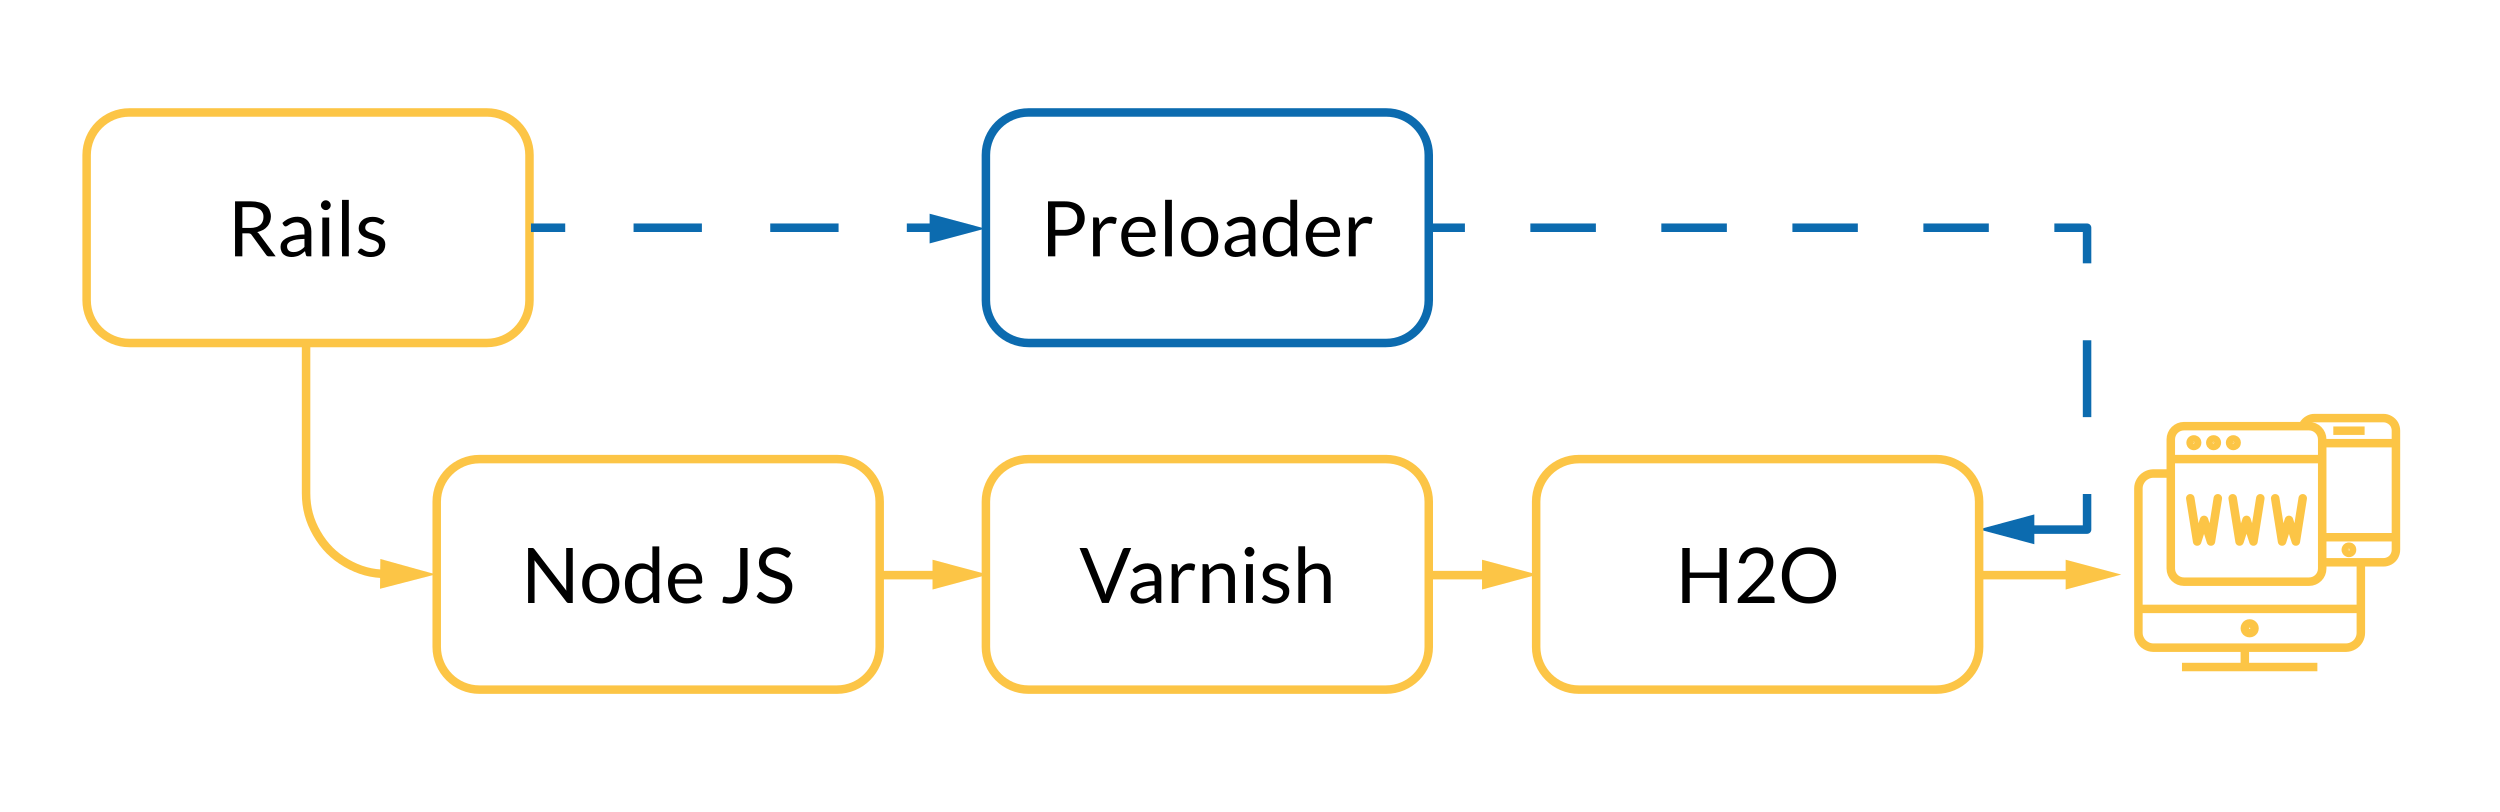 <svg xmlns="http://www.w3.org/2000/svg" fill-rule="evenodd" stroke-linejoin="round" stroke-width="28.222" preserveAspectRatio="xMidYMid" version="1.2" viewBox="0 0 23230 7541"><defs class="ClipPathGroup"><clipPath id="a"><path d="M0 0h23230v7541H0z"/></clipPath></defs><g class="SlideGroup"><g class="Slide" clip-path="url(#a)"><g class="Page"><g class="Graphic"><path fill="none" d="M0 0h23230v7541H0z" class="BoundingBox"/><path fill="none" stroke="#FCC546" stroke-linejoin="miter" stroke-width="79" d="M21937 5225v654c0 26-6 47-18 69-13 23-29 38-51 51-21 12-42 18-66 19h-1797c-24-1-44-7-65-19-22-13-38-28-51-51-13-22-19-44-19-69V4539c0-25 6-47 19-69s29-38 51-51c21-12 41-18 65-19h166m104 1798h1258m-674-180v180"/><path fill="none" stroke="#FCC546" stroke-linejoin="miter" stroke-width="79" d="M20949 5838c0 8-2 15-6 23-5 7-10 12-17 16s-14 6-22 6c-9 0-16-2-23-6s-12-9-16-16c-4-8-6-15-6-23s2-15 6-22c4-8 9-13 16-17s14-6 23-6c8 0 15 2 22 6s12 9 17 17c4 7 6 14 6 22zm-1079-180h2067m-540-1698c2-6 5-11 8-17 11-18 24-31 43-42 18-11 36-16 58-16h641c21 0 39 5 58 16s32 24 43 42c10 19 15 37 15 59v1107c0 21-5 39-15 58-11 19-24 32-43 43-19 10-37 15-58 15h-569m685-1107h-685m685 874h-685m103-990h291"/><path fill="none" stroke="#FCC546" stroke-linejoin="miter" stroke-width="79" d="M21855 5109c0 5-1 10-3 14-3 5-6 8-11 11s-9 4-15 4c-5 0-10-1-14-4-5-3-8-6-11-11-3-4-4-9-4-14 0-6 1-10 4-15s6-8 11-11c4-2 9-3 14-3 6 0 10 1 15 3 5 3 8 6 11 11 2 5 3 9 3 15zm-980 296h581c67 0 122-54 122-122V4083c0-68-55-123-122-123h-1163c-67 0-122 55-122 123v1200c0 68 55 122 122 122zm-704-1139h1407"/><path fill="none" stroke="#FCC546" stroke-linejoin="miter" stroke-width="79" d="M20416 4113c0 6-2 11-4 16-3 4-7 8-12 11-4 3-9 4-15 4-5 0-10-1-15-4s-8-7-11-11c-3-5-4-10-4-16 0-5 1-10 4-15s6-8 11-11 10-4 15-4c6 0 11 1 15 4 5 3 9 6 12 11 2 5 4 10 4 15zm183 0c0 6-1 11-4 16-3 4-6 8-11 11s-10 4-15 4c-6 0-11-1-16-4-4-3-8-7-11-11-3-5-4-10-4-16 0-5 1-10 4-15s7-8 11-11c5-3 10-4 16-4 5 0 10 1 15 4s8 6 11 11 4 10 4 15zm184 0c0 6-2 11-4 16-3 4-7 8-12 11-4 3-9 4-15 4-5 0-10-1-15-4s-8-7-11-11c-3-5-4-10-4-16 0-5 1-10 4-15s6-8 11-11 10-4 15-4c6 0 11 1 15 4 5 3 9 6 12 11 2 5 4 10 4 15z"/><path fill="none" stroke="#FCC546" stroke-linecap="round" stroke-width="79" d="m20608 4630-64 402-64-201-64 201-64-402m651 0-64 402-64-201-65 201-64-402m651 0-64 402-64-201-64 201-64-402"/><path fill="none" stroke="#FCC546" stroke-linejoin="miter" stroke-width="79" d="M2863 3187h1661c219 0 396-178 396-397V1441c0-219-177-396-396-396H1202c-220 0-397 177-397 396v1349c0 219 177 397 397 397zm3253 3221h1661c219 0 397-178 397-397V4662c0-219-178-396-397-396H4455c-219 0-397 177-397 396v1349c0 219 178 397 397 397zm5102 0h1661c220 0 397-178 397-397V4662c0-219-177-396-397-396H9557c-219 0-396 177-396 396v1349c0 219 177 397 396 397z"/><path d="M2184 2382v-511h150c28 0 52 3 79 10 15 3 27 8 41 16 6 4 11 7 17 12 12 9 21 19 28 32 3 5 5 8 6 13 8 19 12 36 12 56v4c0 17-3 32-9 49-3 8-6 14-10 21-4 8-9 14-15 21-11 13-22 22-36 30-1 1-3 1-4 2-18 9-34 15-53 20 9 6 16 12 22 22l150 203h-63c-6 0-11-1-15-4-5-2-8-6-11-10l-134-184c-3-5-7-9-12-12h-1c-6-3-12-4-18-4h-56v214zm68-264h76c18 0 33-2 50-7 9-2 16-5 23-10 6-3 11-6 16-11 8-6 13-13 18-22 2-3 4-6 5-10 6-13 8-25 8-39v-7c0-15-3-28-11-41-5-9-11-16-19-23-2-1-4-2-7-4-23-13-46-19-73-19h-86zm365 135c1-1 1-1 1-2 10-15 21-25 36-34 1 0 2-1 2-1 23-13 44-20 69-26 36-7 67-11 104-11v-35c0-18-4-33-13-48-1-3-3-6-5-9-5-5-9-9-16-12q-15-9-33-9h-8c-13 0-23 2-36 6-9 3-17 7-26 12l-1 1c-8 5-15 9-20 13-1 1-2 1-3 2-5 2-9 4-14 4-4 0-7-1-10-3 0 0-1 0-1-1-3-2-5-4-7-7 0 0 0-1-1-1l-11-20c13-13 26-23 42-32 8-5 14-8 23-11 24-10 47-15 74-15h5c19 0 35 3 52 10 5 2 9 4 13 7 11 6 19 12 27 21 5 6 10 12 14 20 4 7 8 15 10 23 6 18 9 35 9 54v233h-30c-5 0-9 0-14-2-2-2-4-4-5-6s-2-4-2-7l-8-33c-10 9-19 16-28 23-5 4-10 7-16 10-4 3-8 5-12 7-11 5-21 8-33 10-12 3-23 4-36 4h-2c-14 0-26-2-39-6-7-2-12-4-18-8-5-3-9-6-14-9-7-7-12-13-17-21-2-3-3-6-4-9-6-14-8-26-8-40v-3c0-14 3-27 10-39m50 37c0 8 2 15 5 23 1 1 1 3 2 4 3 5 6 9 11 13 2 1 4 3 6 4 4 2 8 4 12 5 8 2 15 3 22 3h3c10 0 19-1 29-3 10-3 18-5 26-10 3-1 5-2 8-4 6-3 11-7 16-11 8-6 15-12 22-20v-74c-26 0-49 2-75 6-18 3-33 8-50 15-3 1-6 2-9 4-7 5-13 10-19 17-1 1-2 2-3 4-4 7-6 14-6 22zm315-383c0-7 1-12 4-18 1-2 1-3 2-5 3-3 5-6 8-9s5-6 9-8c7-4 14-6 22-6h1c6 0 11 1 17 4 2 1 3 1 5 2 3 2 6 5 9 8s6 6 8 9c1 2 1 4 2 5 3 6 4 11 4 18v1c0 6-1 11-4 17 0 1-1 2-2 4-2 4-5 7-8 10s-6 5-9 7c-2 1-3 2-5 3-6 2-11 3-17 3h-1c-6 0-12-1-17-3-2-1-3-2-5-3-4-2-6-4-9-7s-6-6-8-10c-1-2-1-3-2-4-3-6-4-11-4-17zm13 475v-361h64v361zm183 0v-525h63v525zm160-62c2-3 4-6 7-8 3-1 6-2 10-2h1c4 0 7 1 10 3 1 0 2 1 3 2 5 3 11 7 18 11 8 5 15 8 24 11 12 3 22 5 34 5h4c11 0 21-1 31-5 5-1 9-3 13-6 4-2 7-4 10-7 5-4 8-8 11-13l3-6c3-7 4-14 4-22v-2c0-7-1-13-5-19-1-1-2-3-3-4-5-6-10-11-18-15-1-1-2-1-3-2-10-5-19-9-30-12l-35-11c-12-4-23-8-35-13l-12-6c-7-4-12-8-18-13-7-6-13-13-18-22-1-2-2-3-3-5-6-13-8-24-8-38v-2c0-15 3-27 9-40 1-3 2-5 4-8 6-10 12-18 21-25 5-5 11-9 17-13 8-4 15-7 23-10 18-6 34-8 52-8h5c22 0 41 3 61 11 8 3 15 6 22 10 10 6 18 12 27 20l-14 23-1 1c-1 2-3 4-5 5s-4 2-6 2h-1c-4 0-8-2-11-4h-1c-5-3-10-6-17-9-7-4-14-6-23-9-10-3-19-4-30-4h-3c-10 0-18 1-28 4-5 2-9 4-13 6l-9 6c-5 4-9 9-12 14-1 1-1 2-1 3-4 6-5 13-5 20v2c0 7 1 12 4 18 1 2 2 3 4 5 5 6 10 10 17 14 1 1 2 1 4 2 9 5 18 9 29 12l35 11c12 4 23 8 34 13 5 2 10 4 15 7s10 7 15 11c8 6 14 13 19 21 7 12 10 24 10 38v5c0 16-3 30-9 45-2 4-3 7-6 11-5 10-12 18-20 25-7 6-13 10-20 15-8 4-14 7-23 10-18 6-35 9-54 9h-6c-24 0-44-4-66-12-9-4-16-7-24-12-11-6-19-12-29-20z"/><path fill="none" stroke="#0C6BAF" stroke-linejoin="miter" stroke-width="79" d="M11219 3187h1661c219 0 396-178 396-397V1441c0-219-177-396-396-396H9558c-220 0-397 177-397 396v1349c0 219 177 397 397 397z"/><path d="M9738 2382v-511h156c28 0 52 3 79 11 13 4 23 8 35 15 9 5 16 10 24 17 11 10 19 20 27 33 3 5 6 11 8 17 8 21 12 40 12 63v4c0 23-4 42-13 63-2 6-5 11-8 16-8 14-16 25-28 35-9 8-16 13-26 19-11 6-21 11-34 14-26 9-50 12-77 12h-87v192zm68-246h86c17 0 32-3 49-8 7-2 13-5 20-9s12-8 18-13c7-7 13-13 17-22 3-4 5-7 6-12 6-14 8-26 8-41v-7c0-18-4-34-13-49-5-9-10-15-17-22-5-4-10-7-15-11-21-12-42-17-66-17h-93zm351 246v-361h38c4 0 7 1 10 2 1 1 1 1 2 1l2 4c2 3 3 6 3 10l5 54c2-4 4-7 6-11 11-19 23-33 40-46 3-3 7-5 10-7 17-10 33-14 52-14h3c10 0 17 1 26 4 9 2 15 5 23 9l-8 45c-1 2-1 3-2 4-1 2-2 3-4 4-1 1-3 1-5 1h-1q-7.5 0-15-3c-9-3-16-4-26-4h-5c-15 0-28 3-41 11-5 3-8 5-12 9-11 10-19 20-27 33-4 8-8 15-11 23v232zm262-190c0-24 3-45 11-69 4-10 8-19 14-29s12-19 20-28c11-12 22-21 37-29 5-3 10-6 16-8 23-10 44-14 68-14h5c21 0 38 3 58 11q9 3 18 9c11 6 20 13 29 22 8 9 15 17 20 27 5 8 8 15 11 24 8 22 12 42 12 65v7c0 6-1 11-4 17l-3 3c-3 1-5 2-7 2h-242c0 21 3 39 10 59 2 9 5 17 10 25 4 6 8 12 13 18 7 8 14 14 24 19 4 3 7 4 12 6 15 6 28 8 44 8h5c14 0 25-1 38-5 11-4 20-7 30-12 8-5 15-8 21-12l2-2q6-3 12-3c0-1 1-1 1-1 3 0 5 1 7 2s3 3 4 4l18 24c-8 10-17 17-28 25-2 1-4 2-7 4-9 5-18 9-28 13-13 5-25 8-39 10s-25 3-39 3h-3c-24 0-44-4-67-12-7-3-13-6-20-10-13-8-24-16-34-27-9-10-16-19-22-31-6-10-10-19-14-30-9-27-13-51-13-79v-6m262-30v-1c0-14-2-26-6-40-2-7-5-12-8-18-3-5-6-9-10-14-6-7-12-12-20-16-3-2-6-3-9-5-13-5-25-7-39-7-20 0-37 4-55 14-6 4-11 8-17 13-6 7-11 14-16 22-10 17-15 33-17 52zm145 220v-525h63v525zm149-181v-3c0-27 4-49 12-74 4-11 8-20 14-30 6-11 12-19 21-29 10-11 21-20 35-28 6-3 12-6 19-9 24-9 46-13 72-13 25 0 47 4 71 13 7 3 13 6 19 9 14 8 24 17 35 28 9 10 15 18 21 29 6 10 10 19 14 30 8 26 12 50 12 77 0 28-4 51-12 77-4 11-8 20-14 31-6 10-13 19-21 28-10 12-21 20-35 28-6 4-12 7-19 9-24 9-46 13-71 13-26 0-48-4-72-13-7-2-13-5-19-9-14-8-25-16-35-28-9-9-15-18-21-29-6-10-10-19-14-30-8-25-12-47-12-73zm66 0v3c0 20 2 36 6 55 3 11 7 21 13 31 2 4 4 8 7 11 8 10 16 17 26 23 3 2 5 3 8 4 14 7 28 9 44 9h3c2 1 4 1 6 1 17 0 32-4 47-13 11-6 19-13 27-24 18-32 26-63 26-100s-8-68-26-100c-8-10-16-18-28-24-14-9-29-13-46-13-2 0-4 1-6 1h-3c-16 0-30 3-44 9-3 1-5 2-8 4-10 6-18 13-26 23-3 3-5 7-7 11-6 10-10 20-13 32-4 19-6 35-6 55zm348 52 2-2c9-15 20-25 35-34 1 0 2-1 3-1 22-13 43-20 68-26 36-7 68-11 104-11v-28c1-3 1-5 1-7 0-18-4-33-13-48l-6-9q-6-7.5-15-12c-11-6-21-9-34-9h-7c-13 0-24 2-36 6-10 3-18 7-26 12-1 0-1 1-2 1-8 5-14 9-20 13-1 1-2 1-3 2-4 2-9 4-14 4-4 0-7-1-10-3l-1-1c-3-2-5-4-7-7v-1l-12-20c13-13 26-23 42-32 8-5 15-8 23-11 25-10 47-15 74-15h5c19 0 35 3 52 10 5 2 9 4 13 7 11 6 19 12 27 21 6 6 10 12 14 20 5 7 8 15 11 23 5 18 8 35 8 54v233h-30c-5 0-9 0-13-2-3-2-4-4-6-6-1-2-2-4-2-7l-8-33c-9 9-19 16-28 23-5 4-10 7-15 10s-9 5-13 7c-11 5-21 8-32 10-13 3-24 4-37 4h-2c-14 0-26-2-39-6-6-2-12-4-18-8-5-3-9-6-14-9-7-7-12-13-17-21-1-3-3-6-4-9-6-14-8-26-8-40v-3c0-14 3-27 10-39m50 37c0 8 2 15 5 23 1 1 2 3 2 4 3 5 6 9 11 13 2 1 4 3 6 4 4 2 8 4 12 5 8 2 15 3 23 3h2c10 0 19-1 29-3 10-3 18-5 27-10 2-1 4-2 7-4 6-3 11-6 16-11 9-6 15-12 22-20v-74c-26 0-48 2-74 6-19 3-34 8-51 15-3 1-5 2-8 4-8 5-14 10-20 17-1 1-2 2-2 4-5 7-6 14-6 22 0 1-1 1-1 2m295-88v-2c0-25 3-47 10-72 5-14 10-26 17-38 5-8 9-15 14-22 12-15 25-25 41-35 23-13 45-19 71-19h7c19 0 35 4 53 11 3 2 6 3 9 5 13 8 23 16 33 27v-201h64v526h-39c-3 0-6 0-8-2-3-1-5-3-7-6-1-2-1-3-2-5l-5-44c-16 19-32 33-53 45s-42 17-66 17h-4c-20 0-37-3-55-12-3-1-6-2-9-4-14-8-24-18-34-31-4-5-7-10-10-15-8-14-14-27-18-43-6-26-9-48-9-75zm65 0v5c0 20 2 36 6 56 3 12 7 22 13 33 2 3 4 5 5 8 7 9 13 15 23 20 2 2 4 3 6 4 13 5 24 7 38 7h4c19 0 35-4 51-14h1c18-11 31-23 43-40v-175c-9-13-18-22-32-29-2-2-4-3-6-4-15-6-29-9-45-9h-7q-24 0-45 12c-11 7-20 14-27 24-2 3-4 5-6 8-15 27-22 53-22 84zm334-10c0-24 4-45 12-69 4-10 8-19 13-29 6-10 12-19 20-28 12-12 23-21 37-29 6-3 11-6 17-8 22-10 43-14 68-14h4c21 0 39 3 59 11 6 2 11 5 18 8 11 7 20 14 29 23 8 9 14 17 20 27 5 8 8 15 11 24 8 22 11 42 11 65v7c0 6-1 11-3 17-1 1-2 2-4 3s-4 2-6 2h-242c0 21 3 39 9 59 3 9 6 16 11 24 4 7 8 13 13 19 7 8 14 14 23 19 4 3 8 4 12 6 15 6 29 8 45 8h5c13 0 25-1 38-5 11-4 20-7 30-12 8-5 15-8 20-12 1-1 2-1 3-2 4-2 7-3 12-3 0-1 0-1 1-1 2 0 4 1 7 2l4 4 18 24c-9 10-17 17-28 25-3 1-5 2-7 4-10 5-18 9-29 13-13 5-24 8-38 10s-26 3-40 3h-2c-24 0-45-4-67-12-7-3-13-6-20-10-13-8-24-16-35-27-8-10-15-19-22-31-6-10-10-19-14-30-9-27-13-51-13-79v-6m262-30v-1c0-14-1-26-6-40-2-7-4-12-8-18-3-5-5-9-9-14-6-7-12-12-20-16-3-2-6-3-9-5-13-5-25-7-40-7-20 0-37 4-54 14-6 4-11 8-17 13-7 7-11 14-16 22-10 17-15 33-17 52zm138 220v-361h38c4 0 7 1 11 2 0 1 1 1 1 1 1 1 2 2 2 4 2 3 3 6 4 10l5 54c1-4 3-7 5-11 11-19 23-33 40-46 4-3 7-5 11-7 16-10 32-14 51-14h4c9 0 17 1 26 4 8 2 15 5 22 9l-8 45c0 2-1 3-1 4-1 2-2 3-4 4s-3 1-5 1h-1c-6 0-10-1-15-3-9-3-17-4-26-4h-6c-15 0-28 3-41 11-4 3-8 5-12 9-11 10-19 20-26 33-5 8-8 15-11 23v232zM4907 5603v-511h37c5 0 8 0 12 2 4 3 7 5 10 9l297 386c-1-6-1-12-2-18v-379h61v511h-36c-5 0-9 0-13-2 0-1-1-1-1-1-4-2-7-5-10-9l-296-385c0 6 1 11 1 17v380zm503-181v-3c0-26 4-49 12-74 4-11 8-20 14-30 6-11 12-19 21-29 11-11 21-20 35-28 7-3 12-6 19-9 24-9 46-13 72-13s47 4 71 13c7 3 13 6 19 9 14 8 25 17 35 28 9 10 15 18 21 29 6 10 10 19 14 30 8 26 12 50 12 77 0 28-4 51-12 77-4 11-8 20-14 31-6 10-12 19-21 28-10 12-21 20-34 28-7 4-13 7-20 9-24 9-46 13-71 13-26 0-48-4-72-13-7-2-13-5-19-9-14-8-24-16-35-28-9-9-15-18-21-29-6-10-10-19-14-30-8-25-12-47-12-73zm66 0v3c0 20 2 36 6 55 3 11 7 21 13 31 2 4 5 8 7 11 8 10 16 17 27 23 2 2 4 3 7 4 14 7 28 9 44 9h3c2 1 4 1 6 1 17 0 32-4 47-13 11-6 19-13 27-24 18-32 26-63 26-100s-8-68-26-100c-8-10-16-18-27-24-15-9-30-13-47-13-2 0-4 1-6 1h-3c-16 0-30 3-44 9-3 1-5 2-7 4-11 6-19 13-27 23-2 3-5 7-7 11-6 10-10 20-13 32-4 19-6 35-6 55zm331 1v-2c0-25 3-47 11-72 4-14 9-26 16-38 5-8 9-14 15-22 11-15 24-25 40-35 23-13 45-19 71-19h7c19 0 35 4 53 11 3 2 6 4 9 5 13 8 23 16 33 27v-201h64v526h-39c-3 0-6 0-8-2-3-1-5-3-6-6-1-2-2-3-2-5l-6-44c-15 19-32 33-53 45s-41 17-65 17h-5c-20 0-37-3-55-12-3-1-5-2-9-4-14-8-24-18-34-31-4-5-7-10-10-15-8-14-13-27-17-43-7-26-10-48-10-75zm66 0v5c0 20 1 36 6 56 2 12 6 22 13 33 1 3 3 5 5 8 6 9 13 15 22 20 2 2 4 3 7 4 12 5 23 7 37 7h4c19 0 35-4 51-13l1-1c18-11 31-23 43-40v-175c-8-13-18-22-31-29-3-2-5-3-7-4-15-6-29-9-45-9h-6c-17 0-32 4-46 12-11 7-19 14-27 24-2 3-4 5-5 8-16 27-23 53-23 84 0 3 0 7 1 10m334-10c0-24 3-45 11-69 4-10 8-19 13-29 7-10 13-19 21-28 11-12 22-21 36-29 6-3 11-6 17-8 23-10 44-14 68-14h5c21 0 38 3 58 11 6 2 12 5 18 8 11 7 20 14 29 23 8 9 14 17 20 27 5 8 8 15 11 24 8 22 11 42 11 65v4c1 1 1 2 1 3 0 6-1 11-4 17-1 1-2 2-4 3s-4 2-6 2h-242c0 21 3 39 9 59 3 9 6 17 11 25 4 6 8 12 13 18 7 8 14 14 24 19 4 3 7 4 12 6 15 6 28 8 44 8h5c14 0 25-1 38-5 11-4 20-7 30-12 8-5 15-8 20-12 1-1 2-1 3-2q6-3 12-3l1-1c2 0 5 1 7 2s3 3 4 4l18 24c-9 10-17 17-28 25-3 1-5 2-7 4-10 5-18 9-28 13-14 5-25 8-39 10s-26 3-40 3h-2c-24 0-44-4-67-12-7-3-13-6-20-10-13-8-24-16-34-27-9-10-16-19-23-31-5-10-10-19-13-30-9-27-13-51-13-79v-6m262-30v-1c0-14-2-26-6-40-2-7-5-12-8-18-3-5-6-9-10-14-6-7-12-12-20-16-3-2-6-3-9-5-13-5-25-7-39-7-20 0-37 4-55 14-6 4-11 8-17 13-6 7-11 14-16 22-10 17-15 33-17 52zm246 195c1-6 2-13 3-20 0-2 0-5 2-7 0-1 1-2 2-3 1 0 2-1 2-2 3-1 5-2 8-2h1c6 1 12 2 17 4 9 2 17 3 26 3h5c14 0 26-2 40-7 4-2 7-3 11-5 8-5 14-10 20-17 3-4 6-8 9-13 5-8 8-16 10-26 5-18 7-33 7-52v-339h68v338c0 26-3 48-10 73-4 13-8 23-15 35-5 8-10 15-16 23-10 11-20 20-34 27-5 4-10 6-16 9-22 8-42 12-66 12h-3c-26 0-48-3-73-10 1-7 1-14 2-21m315-35 20-33c2-3 4-5 7-7 0 0 0-1 1-1 2-1 5-2 8-2 4 1 7 2 11 4 2 1 4 2 6 4 8 7 15 12 24 18 3 3 6 4 9 6 9 5 16 9 26 12 16 6 31 9 49 9 16 0 30-2 45-7 6-2 11-4 16-7 6-4 11-8 16-12 7-6 12-12 16-20 2-3 3-6 5-10 5-12 7-24 7-37v-5c0-11-3-22-9-32 0-1-1-2-1-3-8-10-16-18-28-25h-1c-12-8-24-13-38-17l-45-14c-16-5-29-10-45-17-5-2-10-5-15-8-9-5-16-10-24-17-9-8-16-17-22-27-2-4-4-7-6-11-7-17-10-33-10-52v-5c0-19 3-35 10-52 3-6 5-11 8-17 7-11 14-20 23-29 9-8 18-15 29-21 7-4 13-7 20-10 22-8 41-12 64-12h7c27 0 50 4 75 14 9 3 17 7 26 12 14 8 25 16 36 28l-17 32c-2 3-4 5-7 8h-1c-2 2-4 3-7 3 0 0-1 0-1-1-4 0-7-1-10-3-2-1-3-1-4-3-6-4-12-8-21-13s-18-9-29-13c-14-4-25-6-39-6h-5c-14 0-26 2-39 6-6 2-11 5-17 8-5 3-9 6-13 9-6 6-11 11-15 18-1 3-2 5-3 8-5 10-7 19-7 30v3c0 11 3 20 8 29 1 2 2 3 3 5 8 10 16 17 27 23 0 1 1 1 1 1 13 8 25 13 39 17l45 16c16 5 31 11 46 17 5 3 10 5 15 8 9 5 16 10 24 17 10 9 17 18 24 29 2 3 3 5 4 7 7 17 11 32 11 50v5c0 22-4 41-12 62-3 7-6 13-9 20-7 12-15 21-24 31-10 9-19 16-31 23-8 4-15 7-24 11-23 8-44 12-69 12h-6c-32 0-59-5-88-18-8-3-15-7-23-11-18-11-32-22-46-37m3001-451h57q6 0 12 3s1 1 2 1c2 2 4 5 6 8 1 1 2 2 2 4l145 361c3 8 6 17 9 26 3 10 5 20 8 30 2-10 4-20 7-30 3-9 5-17 9-26l144-361c0-1 1-2 1-3 2-3 4-6 7-8 1-1 2-2 3-2q6-3 12-3h56l-209 511h-62zm485 382c0-1 1-2 1-2 10-15 21-25 36-34 1-1 1-1 2-1 23-13 44-20 69-26 36-7 67-11 104-11v-35c0-18-4-33-13-48-2-3-3-6-5-9-5-5-10-9-16-12-11-6-21-9-33-9h-8c-13 0-24 2-36 6-9 3-17 7-26 12 0 0-1 0-1 1-8 5-15 9-20 13-1 1-2 1-3 2-5 2-9 3-14 4h-1q-4.5 0-9-3c-1 0-1 0-1-1-3-2-6-4-7-7l-1-1-11-20c13-13 26-23 42-32 8-5 14-8 22-12 25-10 48-14 75-14h5c18 0 34 3 52 10 4 2 8 4 13 7 10 6 18 12 27 21 5 6 9 12 14 19 4 8 7 15 10 24 6 18 8 35 8 54v233h-29c-5 0-10-1-14-3-2-1-4-3-5-5-2-2-2-4-2-7l-8-33c-10 8-19 16-28 23-6 4-10 7-16 10-4 3-8 5-13 7-11 5-20 8-32 10-13 3-23 4-36 4h-3c-13 0-25-2-38-6-7-2-13-4-19-8-5-3-9-6-13-10-7-6-12-12-17-21-2-3-3-5-5-8-5-14-8-26-8-41v-2c0-14 4-27 11-39m50 35v2c0 8 1 15 5 23 0 1 1 2 2 4 3 5 6 9 10 12 2 2 4 4 7 5 4 2 7 4 12 5 7 2 14 3 22 3h2c11 0 20-1 30-3 9-3 17-6 26-10 3-1 5-2 7-4 6-3 11-7 17-11 8-7 15-13 22-20v-75c-27 1-49 3-75 7-18 3-33 7-50 15-3 1-6 2-9 4-8 4-14 9-19 16-1 2-2 3-3 5-4 7-6 14-6 22m321 94v-361h38c4 0 7 0 10 2 1 1 1 1 2 1 1 1 1 2 2 3 2 4 3 7 3 11l5 54c2-4 3-7 6-11 11-19 23-33 40-46 3-3 6-5 10-7 17-10 33-14 52-14h3c9 0 17 1 26 3 8 3 15 5 22 10l-8 45c0 2 0 3-1 4s-2 3-4 4c-1 1-3 1-5 1h-1c-5 0-10-2-15-4-9-2-17-3-26-3h-6c-15 0-27 3-40 11-5 2-8 5-12 8-11 11-19 21-27 34-4 8-8 15-11 23v232zm287 0v-361h40c3 0 5 0 8 2q3 1.5 6 6c1 1 1 3 2 5l5 38c15-17 29-28 49-40 1 0 2-1 3-2 21-10 41-15 64-15h6c18 0 33 3 50 10 4 1 7 3 10 5 11 6 19 13 27 23 5 5 8 10 12 16 5 9 8 17 11 27 6 18 8 34 8 54v232h-63v-237c0-18-4-33-13-49l-6-9c-5-5-10-10-17-13-11-7-22-10-35-10-2 0-3 0-5 1h-1c-19 0-35 4-52 13l-1 1c-17 10-31 21-44 36v267zm391-475c0-7 2-12 4-18 1-2 2-3 3-5 2-4 4-6 7-9 3-4 6-6 9-8 7-4 14-6 22-6h1c6 0 11 1 17 4 2 0 3 1 5 2 4 2 7 5 9 8 4 3 6 6 8 9 1 2 2 3 2 5 3 6 4 11 4 18s-1 12-4 17c0 2-1 3-2 4-2 4-4 7-8 11-2 3-5 5-9 7-2 1-3 2-5 2-6 3-11 4-17 4h-1c-6 0-11-1-17-4-2 0-3-1-5-2-3-2-6-4-9-7s-5-6-8-10c-1-2-1-3-2-5-2-5-4-10-4-17m13 475v-361h64v361zm161-63c2-3 4-5 7-7s6-2 9-2h1c4 0 8 1 11 3 1 0 2 1 3 2 5 3 10 7 17 11h1c8 5 15 8 24 11 11 3 21 5 33 5h5c11 0 20-2 30-5 5-1 9-3 14-6 3-2 6-4 10-7 4-4 7-8 10-13 2-2 2-4 3-6 3-7 5-14 5-22v-2c0-7-2-13-5-19-1-2-2-3-3-4-6-7-11-11-18-15-1-1-2-1-3-2-11-5-20-9-31-12l-34-11c-13-4-23-8-35-13-5-2-8-4-13-6-6-4-11-8-17-13-8-6-13-13-18-22-2-2-2-3-3-5-6-13-9-24-9-38v-3c0-14 3-26 9-39 1-3 3-5 4-8 6-10 12-18 21-25 6-5 11-9 18-13s14-7 23-10c17-6 33-8 52-8h5c22 0 40 3 61 11 8 3 14 6 22 10 10 6 18 12 26 20l-14 23v1c-2 2-3 4-5 5s-4 2-7 2h-1c-4-1-7-2-11-4h-1c-4-3-10-6-16-9-8-4-15-7-23-9-11-3-20-4-30-4h-4c-9 0-18 1-27 4-5 2-9 3-14 6-3 2-5 3-8 6-5 4-9 8-13 14 0 1-1 2-1 3-3 6-5 13-5 20v2c0 6 2 12 5 18 1 1 2 3 3 4 5 7 11 11 18 15 1 1 2 1 3 2 10 5 19 9 30 12 11 4 22 7 34 11s24 8 35 13c5 2 9 4 14 7 6 3 10 6 15 10 8 7 14 13 19 22 7 12 10 24 10 38v4c0 17-2 30-8 46-2 4-4 7-6 11-6 10-12 18-21 25-6 6-12 10-20 15-7 4-14 7-22 10-19 6-35 9-55 9h-6c-23 0-44-4-66-12-9-4-16-7-24-12-10-6-19-12-28-20zm325 63v-527h63v213c14-14 27-25 44-35 3-1 5-2 8-4 20-10 39-14 62-14h5c18 0 33 3 50 10 4 1 7 3 11 5 10 6 19 13 27 23 4 5 7 10 11 16 5 9 9 17 11 27 6 18 8 35 8 54v232h-63v-237c0-18-4-33-13-49l-6-9c-5-5-10-10-17-13-11-7-22-10-35-10-2 0-3 0-5 1h-1c-19 0-35 4-52 13 0 0 0 1-1 1-17 10-31 21-44 36v267z"/><path fill="none" stroke="#FCC546" stroke-linejoin="miter" stroke-width="79" d="M2844 3187v1395c0 138 32 256 101 376 69 119 155 206 275 275 119 68 235 100 372 100l35 1"/><path fill="#FCC546" d="m3531 5471 518-134-515-143z"/><path fill="none" stroke="#FCC546" stroke-linejoin="miter" stroke-width="79" d="M8162 5344h582"/><path fill="#FCC546" d="m8665 5478 516-139-516-138z"/><path fill="none" stroke="#0C6BAF" stroke-linejoin="miter" stroke-width="79" d="M4934 2116h318m635 0h635m635 0h635m634 0h318"/><path fill="#0C6BAF" d="m8638 2262 516-138-516-138z"/><path fill="none" stroke="#0C6BAF" stroke-linejoin="miter" stroke-width="79" d="M13295 2116h317m608 0h609m608 0h609m609 0h608m609 0h608m609 0h304v331m0 715v714m0 714v331h-569"/><path fill="#0C6BAF" d="m18903 4780-516 139 516 138z"/><path fill="none" stroke="#FCC546" stroke-linejoin="miter" stroke-width="79" d="M16332 6408h1661c219 0 397-178 397-397V4662c0-219-178-396-397-396h-3322c-219 0-397 177-397 396v1349c0 219 178 397 397 397z"/><path d="M15632 5603v-511h69v228h276v-228h68v511h-68v-233h-276v233zm515 0v-21c0-5 1-10 3-14 1-2 1-4 2-5 2-3 4-6 7-8l163-165c14-14 26-27 37-40 12-12 20-24 29-38 1-2 2-4 4-6 6-11 11-21 15-34 4-14 6-26 6-41v-3c0-14-2-25-7-38-2-3-3-6-5-9-4-7-9-13-15-19-4-3-8-6-13-9s-10-5-16-7c-12-4-23-6-35-6h-2c-13 0-23 2-35 6-6 2-11 4-17 8-4 2-8 5-12 8-10 8-17 16-23 26-5 10-8 18-11 29 0 3-1 5-3 8-1 3-3 5-5 7-1 0-1 1-2 1q-6 3-12 3h-10l-33-6c3-23 9-41 19-62 2-2 2-4 4-6 9-15 19-27 33-39 7-6 13-10 21-15 10-5 18-9 29-13 20-6 38-9 60-9h3c21 0 39 3 59 10 10 3 17 6 26 11s15 10 23 17c11 9 19 19 26 32 3 4 4 8 7 12 8 19 11 37 11 58v4c0 18-2 34-8 51-5 13-10 24-17 36-2 4-4 7-6 11-11 16-21 29-34 43s-26 28-41 43l-134 138c9-3 19-5 29-6 9-2 18-3 28-3h172c4 0 8 1 11 3 2 1 3 2 5 3 1 2 2 3 3 4 2 4 3 7 3 11v39zm410-255v-4c0-36 5-68 18-102 5-14 10-25 17-37 10-18 21-31 34-46 16-16 32-29 52-40 9-6 18-10 28-14 34-13 66-19 103-19s68 6 103 19c10 4 18 8 28 14 20 11 35 24 51 40 14 15 24 28 34 46 7 12 13 23 18 37 12 36 18 68 18 106 0 37-6 69-18 105-5 14-10 25-18 37-10 18-20 31-34 46-15 16-31 28-50 39-10 6-19 10-29 14-35 14-66 19-103 19s-69-5-103-19c-11-4-19-8-29-14-20-11-35-23-51-39-14-15-24-29-34-46-7-12-12-23-17-37-13-34-18-65-18-102zm70 4c0 28 4 53 13 80 4 12 9 22 15 33 7 11 13 20 22 30 11 13 23 22 37 30 7 4 13 7 20 10 25 9 48 13 75 13s50-4 75-13c7-3 13-6 19-10 15-8 26-17 38-30 8-9 15-18 21-30 7-11 11-21 15-33 9-29 13-54 13-84 0-31-4-56-13-85-4-12-8-23-15-34-6-11-13-20-21-29-12-13-23-22-38-31-7-4-12-6-19-9-25-10-48-14-75-14s-50 4-75 14c-7 3-13 5-19 9-15 9-27 18-38 31-9 9-15 18-22 29-6 12-11 22-15 34-9 28-13 52-13 81z"/><path fill="none" stroke="#FCC546" stroke-linejoin="miter" stroke-width="79" d="M13295 5344h555"/><path fill="#FCC546" d="m13771 5478 516-139-516-138z"/><path fill="none" stroke="#FCC546" stroke-linejoin="miter" stroke-width="79" d="M18401 5344h899"/><path fill="#FCC546" d="m19194 5478 517-139-517-138z"/></g></g></g></g></svg>